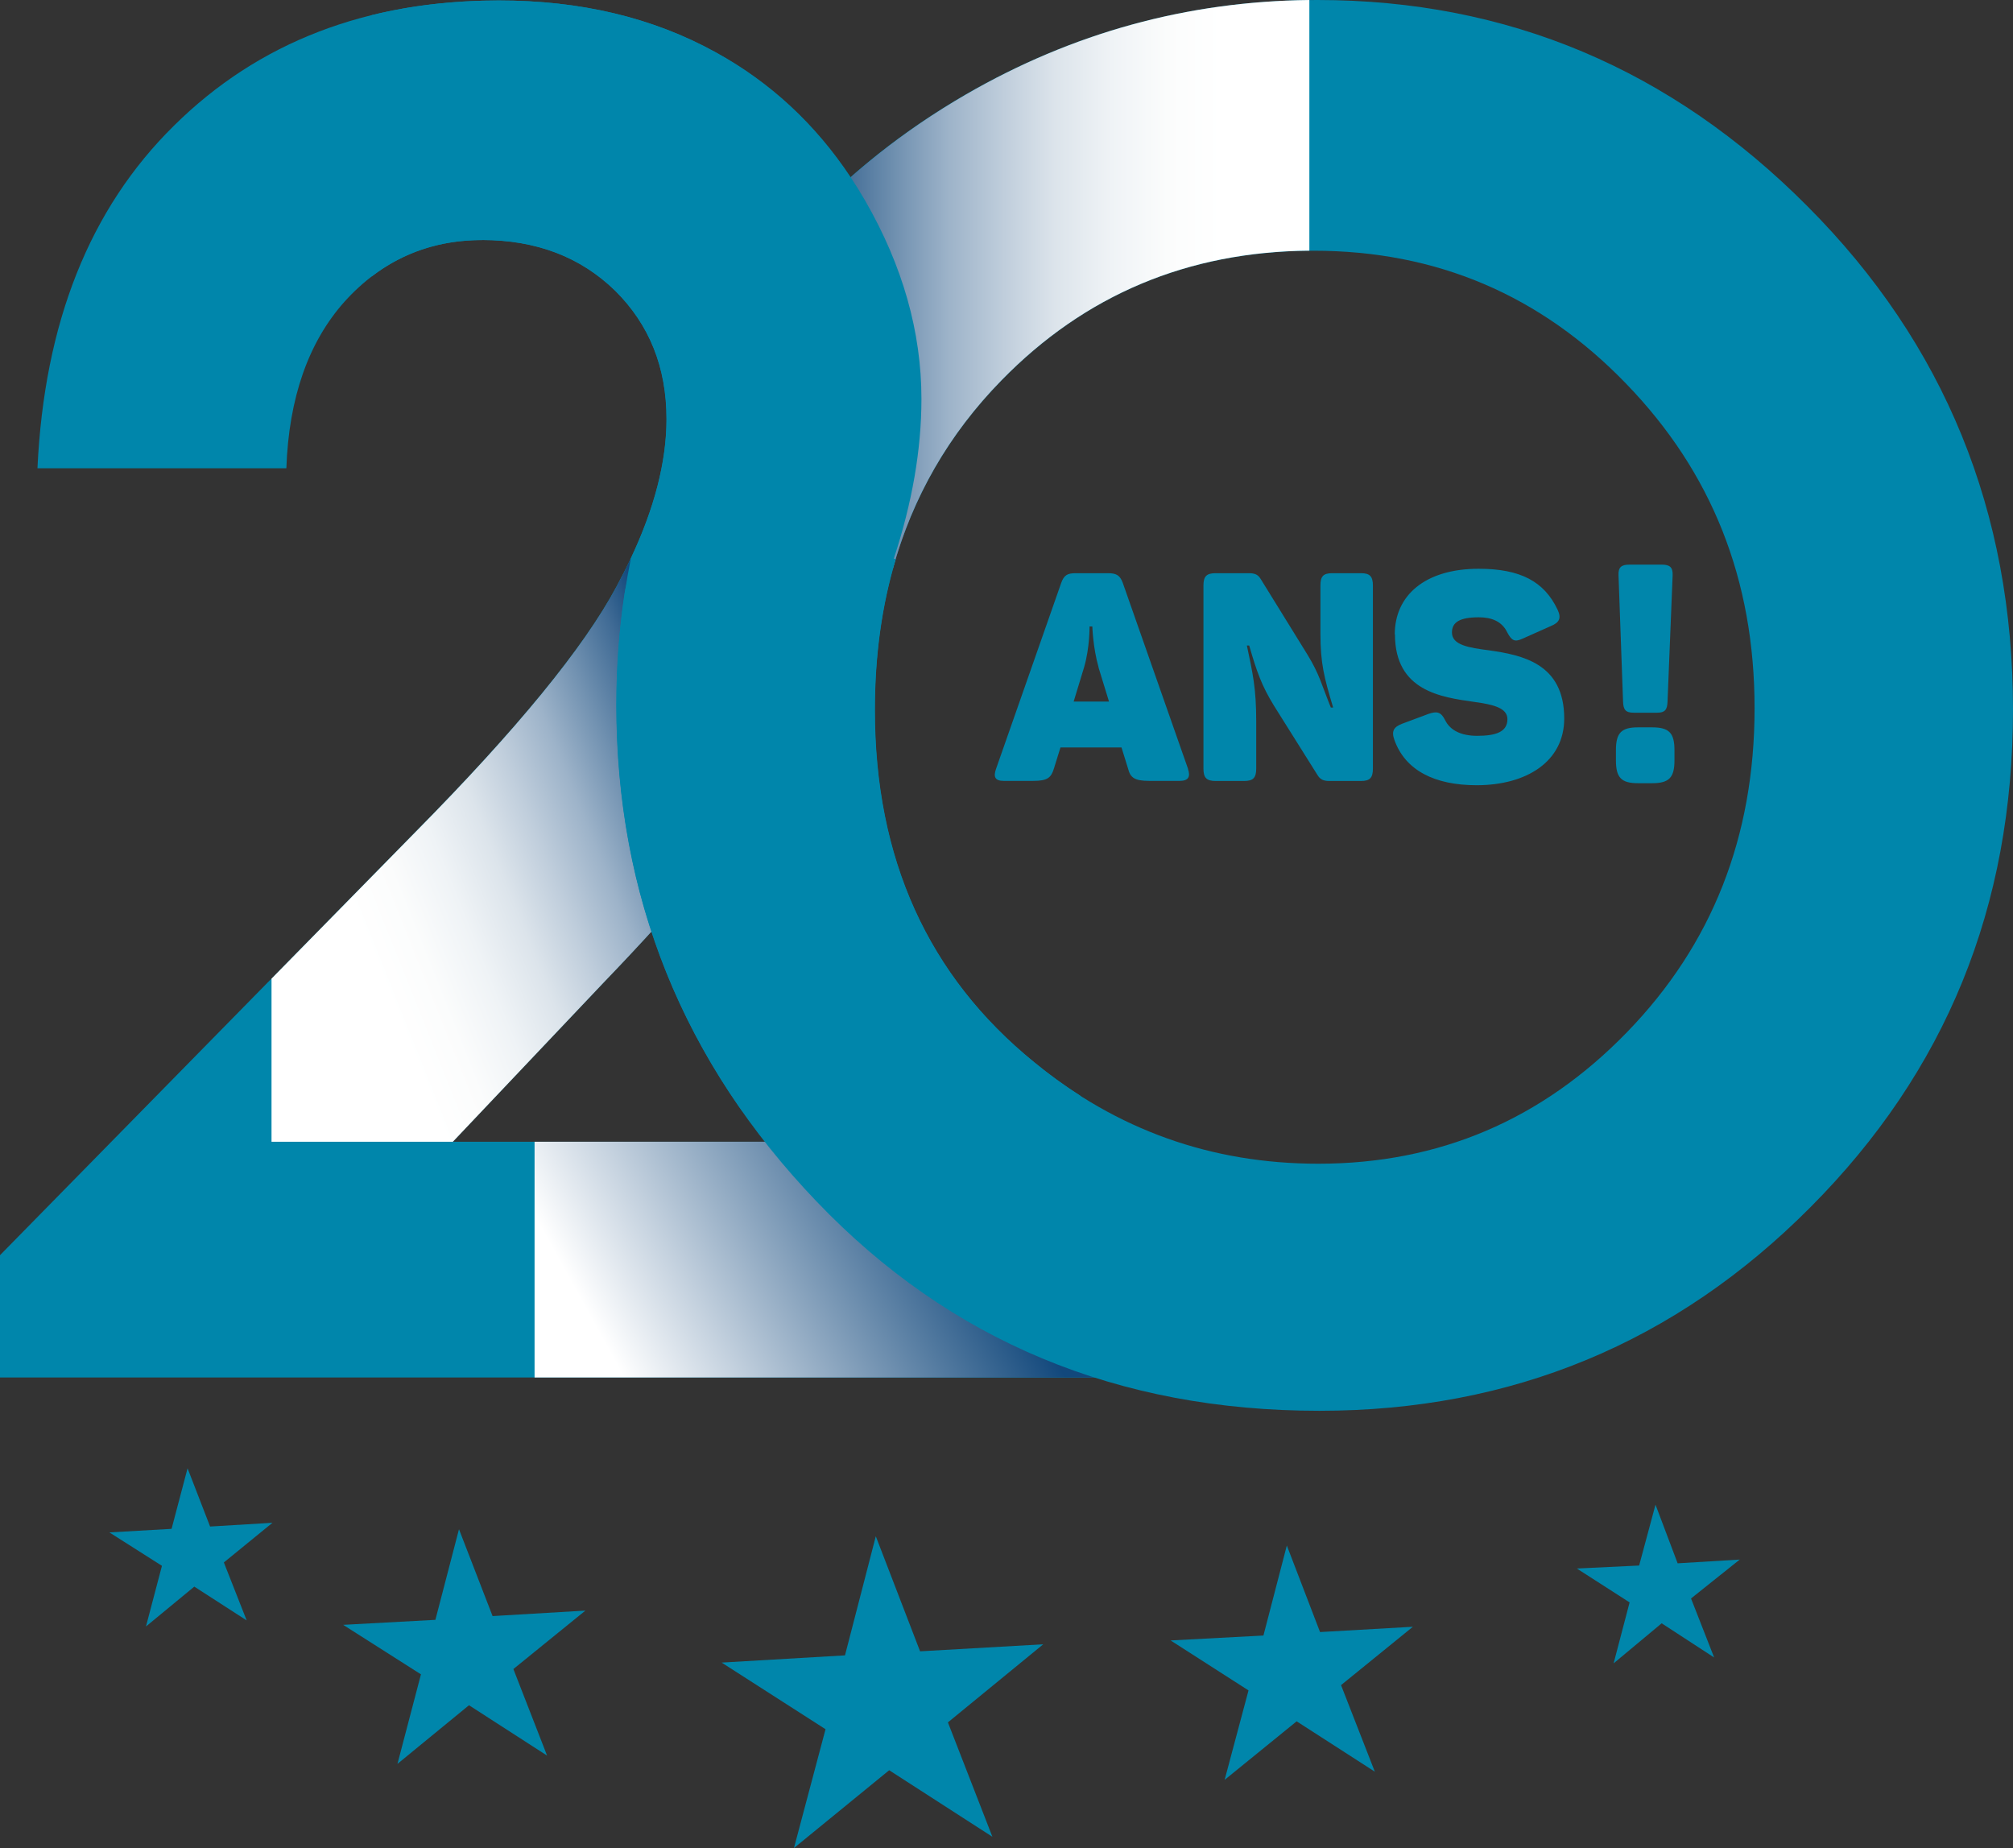 <?xml version="1.0" encoding="UTF-8"?>
<svg xmlns="http://www.w3.org/2000/svg" xmlns:xlink="http://www.w3.org/1999/xlink" viewBox="0 0 209.07 191.93">
  <rect x="0" y="0" width="209.07" height="191.93" fill="#333333" stroke="none"/>
  <defs>
    <linearGradient id="linear-gradient" x1="100.18" y1="123.98" x2="57.75" y2="147.39" gradientUnits="userSpaceOnUse">
      <stop offset="0" stop-color="#12487c"/>
      <stop offset=".12" stop-color="#35638f"/>
      <stop offset=".62" stop-color="#c5d2df"/>
      <stop offset=".83" stop-color="#fff"/>
    </linearGradient>
    <linearGradient id="linear-gradient-2" x1="74.14" y1="81.18" x2="29.51" y2="98.98" gradientUnits="userSpaceOnUse">
      <stop offset="0" stop-color="#12487c"/>
      <stop offset=".08" stop-color="#406b95"/>
      <stop offset=".19" stop-color="#7292b1"/>
      <stop offset=".29" stop-color="#9db3c9"/>
      <stop offset=".4" stop-color="#c0cedc"/>
      <stop offset=".5" stop-color="#dce4eb"/>
      <stop offset=".61" stop-color="#eff3f6"/>
      <stop offset=".72" stop-color="#fbfcfc"/>
      <stop offset=".83" stop-color="#fff"/>
    </linearGradient>
    <linearGradient id="linear-gradient-3" x1="83.21" y1="29.56" x2="135.99" y2="29.56" gradientUnits="userSpaceOnUse">
      <stop offset="0" stop-color="#12487c"/>
      <stop offset=".08" stop-color="#406b95"/>
      <stop offset=".19" stop-color="#7292b1"/>
      <stop offset=".29" stop-color="#9db3c9"/>
      <stop offset=".4" stop-color="#c0cedc"/>
      <stop offset=".5" stop-color="#dce4eb"/>
      <stop offset=".61" stop-color="#eff3f6"/>
      <stop offset=".72" stop-color="#fbfcfc"/>
      <stop offset=".83" stop-color="#fff"/>
    </linearGradient>
  </defs>
  <g style="isolation: isolate;">
    <g id="Layer_1" data-name="Layer 1">
      <g>
        <g>
          <polygon points="90.96 159.55 95.56 171.5 108.35 170.77 98.45 178.88 103.07 190.76 92.35 183.85 82.46 191.93 85.74 179.59 74.95 172.67 87.76 171.92 90.96 159.55" style="fill: #0086ab; fill-rule: evenodd;"/>
          <polygon points="47.67 158.82 51.16 167.84 60.8 167.27 53.32 173.34 56.82 182.33 48.71 177.1 41.28 183.19 43.72 173.89 35.64 168.75 45.22 168.23 47.67 158.82" style="fill: #0086ab; fill-rule: evenodd;"/>
          <polygon points="19.48 152.49 21.82 158.54 28.3 158.15 23.25 162.27 25.62 168.29 20.18 164.78 15.16 168.92 16.82 162.62 11.36 159.15 17.82 158.78 19.48 152.49" style="fill: #0086ab; fill-rule: evenodd;"/>
          <polygon points="133.65 160.51 131.22 169.86 121.58 170.37 129.67 175.56 127.19 184.85 134.67 178.77 142.79 184 139.28 175.01 146.74 168.95 137.1 169.5 133.65 160.51" style="fill: #0086ab; fill-rule: evenodd;"/>
          <polygon points="171.94 156.27 170.24 162.59 163.77 162.9 169.25 166.42 167.59 172.75 172.58 168.59 178.03 172.14 175.63 166.01 180.69 161.97 174.24 162.36 171.94 156.27" style="fill: #0086ab; fill-rule: evenodd;"/>
        </g>
        <g>
          <path d="M92.79,58.03c-1.09,3.3-2.49,6.68-4.19,10.15-4.73,9.55-13.39,20.86-25.93,33.88l-15.65,16.52h49.81l23.21,24.48H0v-12.7l43.2-44.01c10.43-10.56,17.4-19.04,20.84-25.45.52-.97,1.01-1.93,1.45-2.87h27.31Z" style="fill: #0086ab;"/>
          <polygon points="55.52 118.58 96.83 118.58 120.04 143.06 55.52 143.06 55.52 118.58" style="fill: url(#linear-gradient); mix-blend-mode: multiply;"/>
          <path d="M80.97,80.59c-4.71,6.54-10.81,13.7-18.29,21.47l-15.65,16.52h-18.83v-16.94l15.01-15.29c10.43-10.56,17.4-19.04,20.84-25.45.52-.97,1.01-1.93,1.45-2.87h15.48v22.56Z" style="fill: url(#linear-gradient-2); mix-blend-mode: multiply;"/>
          <path d="M29.75,48.63H3.89c.71-15.09,5.41-26.95,14.19-35.59C26.83,4.39,38.08.05,51.82.05c8.49,0,15.98,1.78,22.46,5.38,6.48,3.56,11.67,8.71,15.56,15.45,3.89,6.74,5.83,13.6,5.83,20.57,0,5.28-.96,10.81-2.87,16.6h-27.31c2.49-5.29,3.73-10.13,3.73-14.53,0-5.38-1.78-9.81-5.35-13.34-3.6-3.5-8.2-5.25-13.81-5.25s-10.43,2.14-14.26,6.38c-3.79,4.24-5.8,10.04-6.06,17.33h0Z" style="fill: #0086ab;"/>
          <path d="M136.83,0c19.73,0,36.72,7.16,50.91,21.44,14.23,14.28,21.33,31.71,21.33,52.24s-7,37.6-21.03,51.69c-14,14.09-31.02,21.15-51.01,21.15-20.97,0-38.37-7.26-52.21-21.73-13.87-14.48-20.81-31.67-20.81-51.59,0-3.89.28-7.69.83-11.41.5-3.35,2.67-6.2,3.61-9.4.95-3.24.69-6.82,2.1-9.91.94-2.06,1.99-4.09,3.14-6.08,6.44-11.18,15.33-20.05,26.61-26.59C111.62,3.27,123.81,0,136.83,0h0ZM136.45,26.04c-12.87,0-23.69,4.5-32.44,13.47-8.78,8.97-13.16,20.37-13.16,34.23,0,15.42,5.51,27.62,16.56,36.59,8.59,7.03,18.41,10.53,29.52,10.53,12.54,0,23.23-4.57,32.05-13.66,8.84-9.1,13.25-20.31,13.25-33.65s-4.44-24.52-13.35-33.71c-8.88-9.2-19.7-13.8-32.44-13.8h0Z" style="fill: #0086ab;"/>
          <path d="M83.21,23.44c4.9-5.31,10.6-9.85,17.1-13.62C111.38,3.41,123.28.14,135.99,0v26.03c-12.66.11-23.33,4.61-31.98,13.47-5.47,5.59-9.23,12.12-11.29,19.59h-9.51V23.44Z" style="fill: url(#linear-gradient-3); mix-blend-mode: multiply;"/>
          <path d="M88.6,68.19c.07-.14.14-.29.21-.43-.07.14-.14.29-.21.43h0ZM50.07,24.92c5.61,0,10.21,1.75,13.81,5.25,3.56,3.53,5.35,7.97,5.35,13.34,0,.8-.04,1.6-.12,2.42-.36,3.72-1.55,7.73-3.58,12.03-1,4.92-1.5,9.99-1.5,15.23,0,8.33,1.21,16.19,3.64,23.56,2.16,6.59,5.3,12.79,9.4,18.62h35.12v-1.58c-1.63-1.04-3.21-2.19-4.76-3.46-11.05-8.97-16.56-21.18-16.56-36.59,0-5.64.72-10.88,2.18-15.71h-.23v.02s-.06.17-.06.17c-.03.09-.06.18-.09.28l-.05.14.2-.59c1.91-5.79,2.88-11.33,2.88-16.62,0-6.96-1.95-13.83-5.83-20.57-.48-.83-.99-1.65-1.51-2.44-3.69-5.56-8.37-9.89-14.05-13.01C67.8,1.83,60.31.05,51.82.05c-4.69,0-9.09.51-13.19,1.52v27.12c3.26-2.5,7.07-3.76,11.44-3.76h0ZM88.82,67.73c.07-.14.13-.28.2-.42-.07.14-.13.28-.2.42h0ZM89.04,67.28c.07-.14.13-.29.2-.43-.07.14-.13.29-.2.43h0ZM89.25,66.84c.07-.14.13-.29.2-.43-.07.14-.13.29-.2.43h0ZM89.46,66.39c.06-.13.13-.27.19-.41-.06.14-.13.28-.19.41h0ZM89.66,65.94c.06-.13.12-.27.18-.4-.06.13-.12.27-.18.4h0ZM89.87,65.49c.06-.13.12-.26.17-.39-.06.13-.12.26-.17.39h0ZM90.07,65.05c.06-.13.12-.26.17-.39-.06.13-.12.26-.17.39h0ZM90.26,64.6c.06-.12.11-.24.16-.37-.05.12-.11.25-.16.37h0ZM90.45,64.17c.06-.12.11-.25.16-.37-.05.12-.11.25-.16.37h0ZM90.64,63.72c.05-.12.1-.24.16-.37-.05.12-.1.24-.16.37h0ZM90.83,63.28c.05-.12.1-.24.15-.35-.05.12-.1.23-.15.35h0ZM91.01,62.84c.05-.11.1-.23.14-.34-.05.11-.09.23-.14.34h0ZM91.19,62.41c.05-.12.1-.24.14-.35-.05.12-.1.24-.14.35h0ZM91.37,61.96c.05-.11.09-.23.13-.34-.04.11-.09.23-.13.34h0ZM91.54,61.52c.04-.1.08-.21.12-.31-.04.1-.08.21-.12.31h0ZM91.71,61.07c.04-.1.07-.2.11-.3-.04.1-.07.2-.11.3h0ZM91.87,60.65c.04-.1.07-.2.11-.31-.04.1-.07.2-.11.31h0ZM92.03,60.22c.03-.1.07-.19.1-.28-.03.09-.07.18-.1.28h0ZM92.19,59.78c.03-.1.06-.19.1-.28-.04.09-.07.18-.1.28h0ZM92.35,59.35c.03-.09.06-.18.1-.27-.03.09-.06.18-.1.27h0ZM92.5,58.91c.03-.09.06-.18.09-.27-.03.09-.06.18-.09.27h0Z" style="fill: #0086ab; fill-rule: evenodd;"/>
        </g>
        <path d="M171.59,75.54h-1.47c-1.73,0-2.29.58-2.29,2.37v1.06c0,1.79.56,2.37,2.29,2.37h1.47c1.76,0,2.32-.58,2.32-2.37v-1.06c0-1.79-.56-2.37-2.32-2.37M172.56,58.64h-3.32c-.85,0-1.18.27-1.14,1.12l.47,13.1c.03.85.26,1.16,1.12,1.16h2.41c.82,0,1.06-.3,1.09-1.16l.53-13.1c.03-.85-.29-1.12-1.14-1.12M144.88,65.88c0,5.9,4.81,6.53,8.25,7.02,1.94.27,3.43.61,3.43,1.79,0,1.31-1.17,1.73-3.14,1.73-1.64,0-2.79-.55-3.32-1.61-.44-.88-.85-.97-1.73-.67l-2.76,1.03c-.85.33-1.12.76-.79,1.67,1.12,3.16,4.17,4.71,8.54,4.71,5.19,0,9.1-2.46,9.1-6.93,0-5.74-4.4-6.59-7.81-7.08-2.11-.27-3.85-.55-3.85-1.85,0-1.06.79-1.58,2.79-1.58,1.35,0,2.41.43,2.96,1.58.47.88.79,1,1.58.64l2.94-1.31c.88-.36,1.12-.82.7-1.7-1.38-2.92-3.85-4.25-8.19-4.25-5.61,0-8.72,2.8-8.72,6.81M141.36,59.53h-2.99c-.94,0-1.23.33-1.23,1.28v4.98c0,3.1.38,4.56,1.32,7.69h-.24c-.94-2.31-1.17-3.46-2.47-5.56l-4.81-7.78c-.26-.43-.56-.61-1.23-.61h-3.46c-.94,0-1.26.33-1.26,1.28v19.02c0,.94.32,1.28,1.26,1.28h2.96c.94,0,1.26-.33,1.26-1.28v-4.95c0-3.37-.35-4.92-.97-7.84h.24c.79,2.73,1.29,4.16,2.58,6.26l4.52,7.2c.26.43.59.61,1.2.61h3.32c.91,0,1.23-.33,1.23-1.28v-19.02c0-.94-.32-1.28-1.23-1.28M114.09,69.31l1.09,3.55h-3.67l1.09-3.58c.59-2.04.56-4.22.56-4.22h.29s.06,2.19.65,4.25M123.39,79.85l-6.78-19.32c-.29-.79-.68-1-1.53-1h-3.35c-.85,0-1.23.18-1.53,1.06l-6.75,19.26c-.29.82-.12,1.25.79,1.25h3.08c1.47,0,1.85-.33,2.14-1.28l.68-2.19h6.34l.68,2.19c.23.94.67,1.28,2.2,1.28h3.17c.88,0,1.14-.42.85-1.25" style="fill: #0086ab;"/>
      </g>
    </g>
  </g>
</svg>